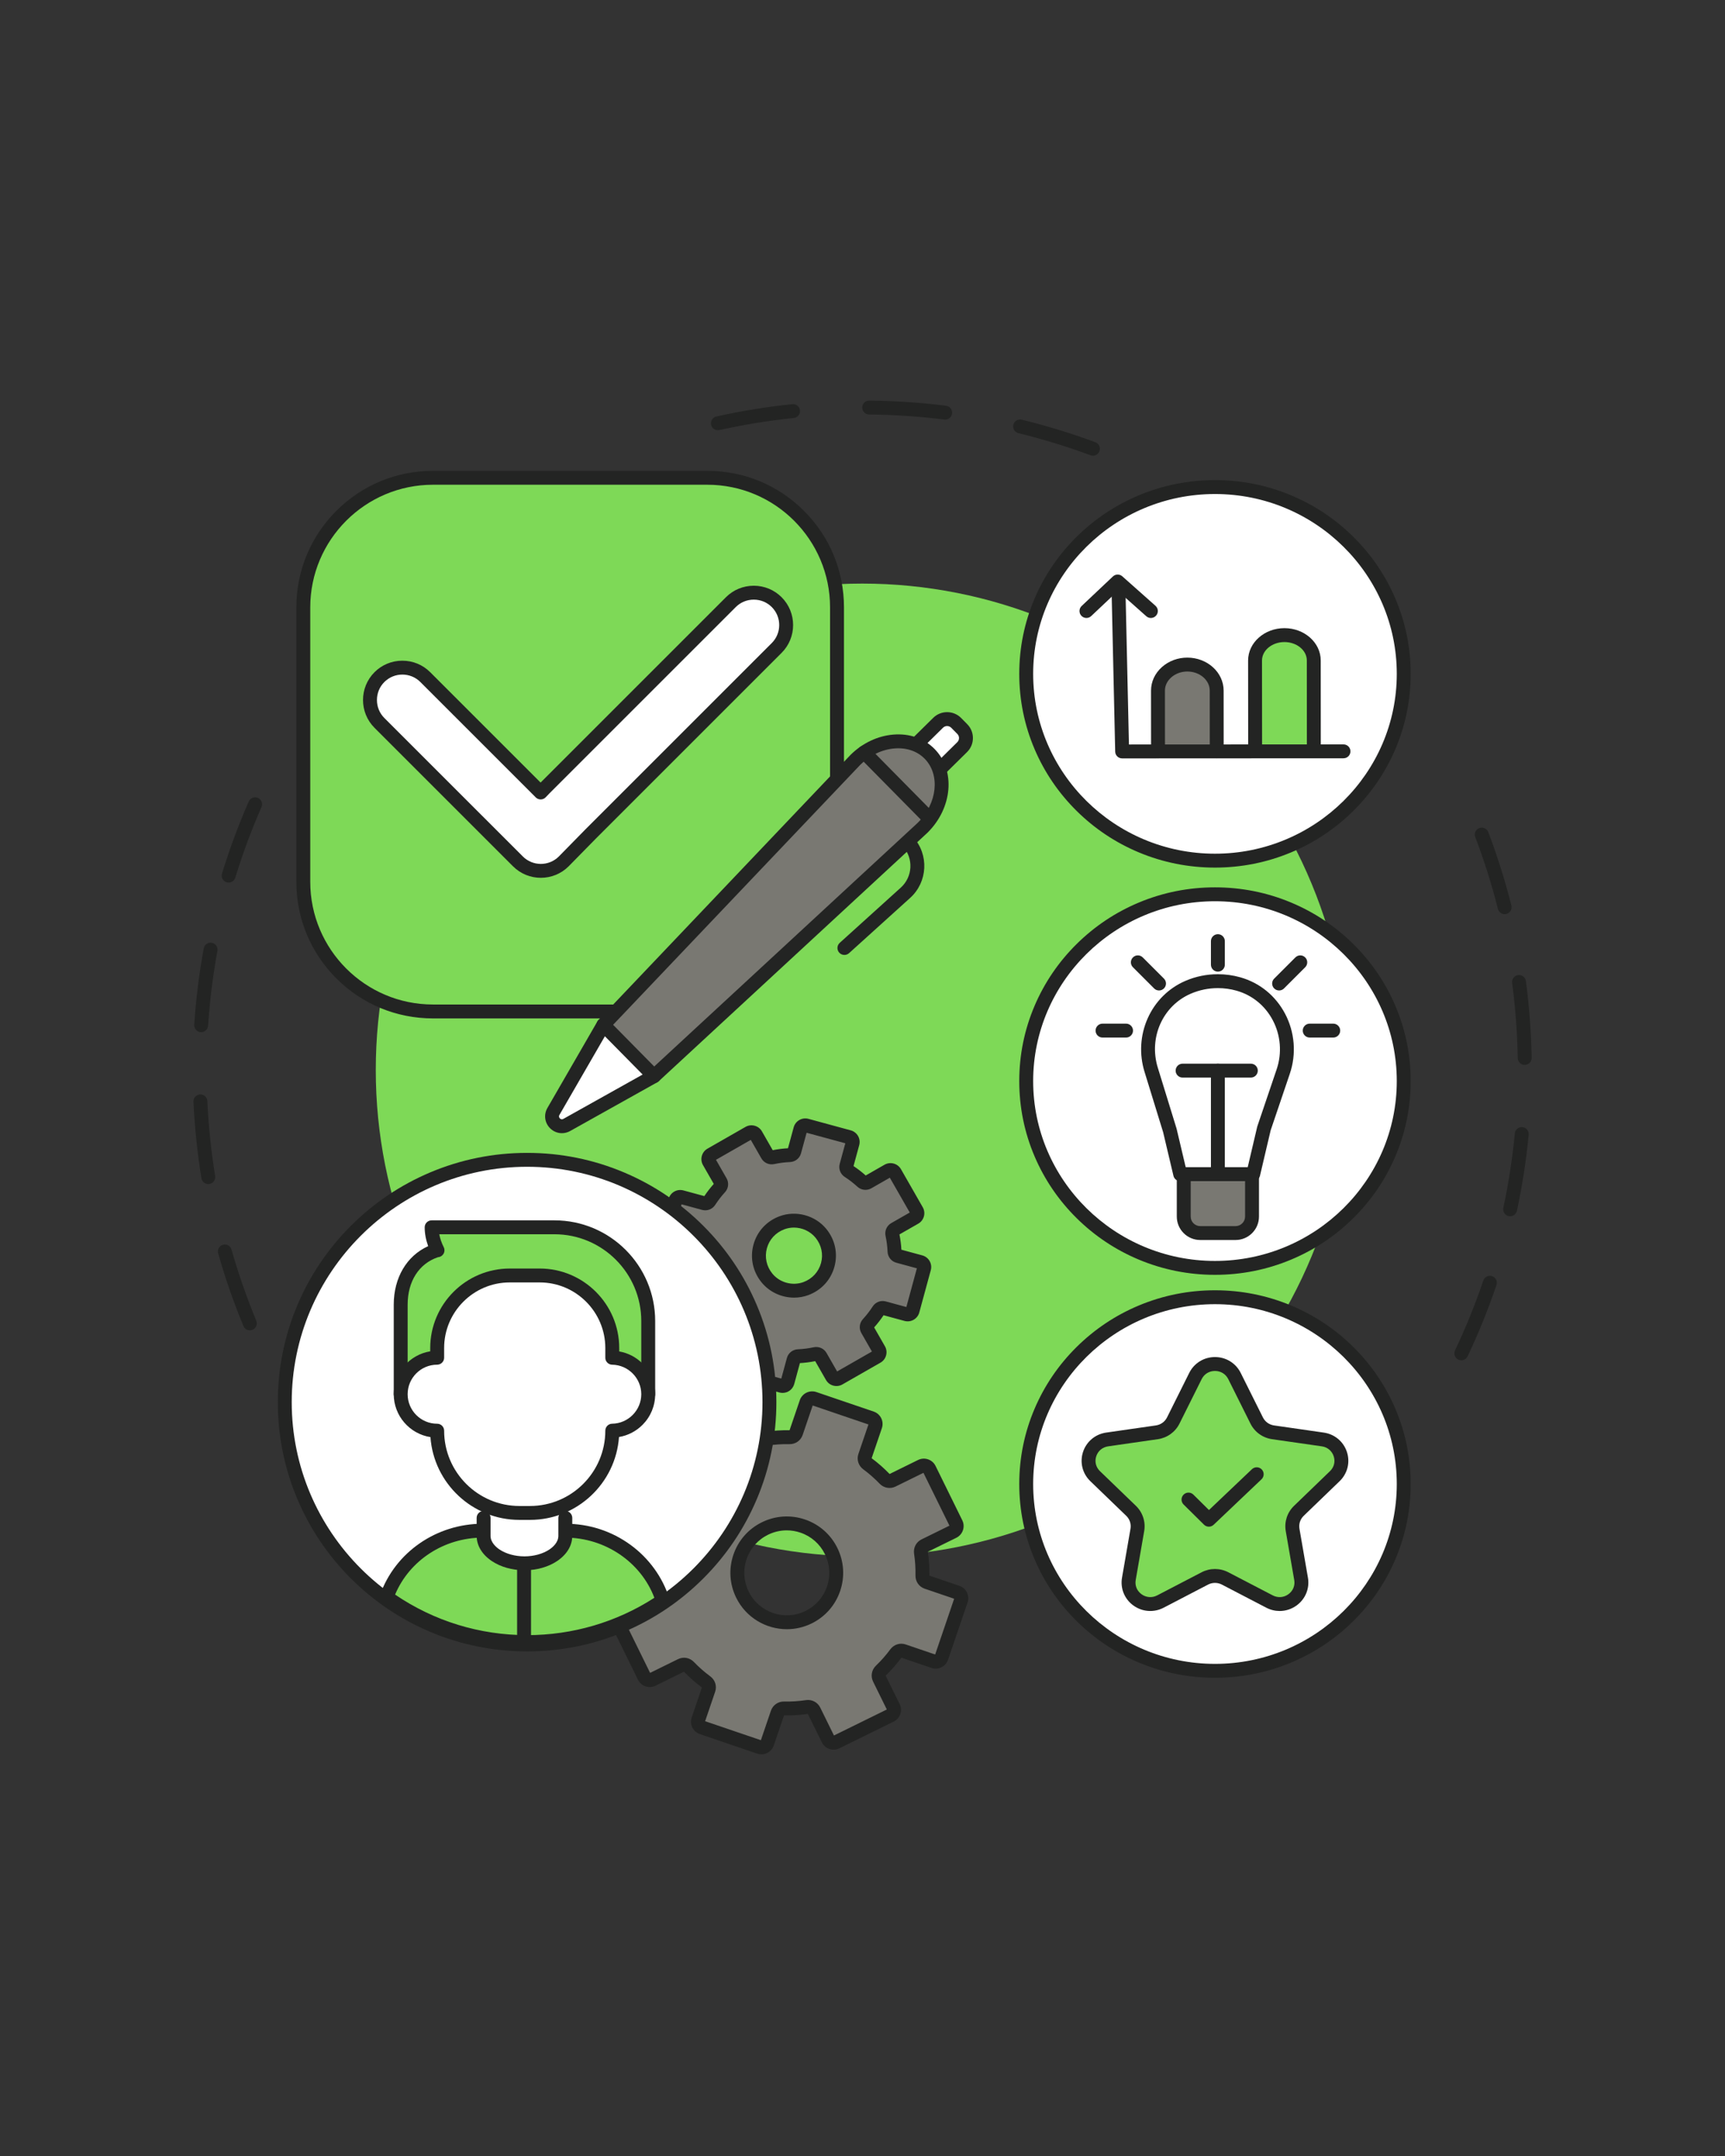 <svg version="1.0" preserveAspectRatio="xMidYMid meet" height="1350" viewBox="0 0 810 1012.5" zoomAndPan="magnify" width="1080" xmlns:xlink="http://www.w3.org/1999/xlink" xmlns="http://www.w3.org/2000/svg"><rect x="0" y="0" width="810" height="1012.5" fill="#333333" stroke="none"/><defs><clipPath id="56342a6d21"><path clip-rule="nonzero" d="M 333 188.125 L 517 188.125 L 517 215 L 333 215 Z M 333 188.125"></path></clipPath><clipPath id="b90be04b55"><path clip-rule="nonzero" d="M 90.699 374 L 124 374 L 124 625 L 90.699 625 Z M 90.699 374"></path></clipPath><clipPath id="86029c39ce"><path clip-rule="nonzero" d="M 682 388 L 719.641 388 L 719.641 639 L 682 639 Z M 682 388"></path></clipPath><clipPath id="989bb9b6a8"><path clip-rule="nonzero" d="M 284 653 L 455 653 L 455 823.809 L 284 823.809 Z M 284 653"></path></clipPath></defs><g clip-path="url(#56342a6d21)"><path fill-rule="nonzero" fill-opacity="1" d="M 513.199 214.012 C 512.82 214.012 512.438 213.945 512.062 213.805 C 501.035 209.711 489.652 206.219 478.23 203.426 C 476.477 203 475.406 201.23 475.832 199.48 C 476.262 197.73 478.027 196.656 479.777 197.086 C 491.449 199.938 503.074 203.504 514.336 207.688 C 516.027 208.316 516.887 210.195 516.258 211.883 C 515.77 213.199 514.523 214.012 513.199 214.012 Z M 337.094 202.039 C 335.598 202.039 334.25 201.004 333.914 199.484 C 333.52 197.723 334.633 195.98 336.391 195.59 C 348.098 192.988 360.098 191.039 372.066 189.801 C 373.855 189.613 375.461 190.918 375.648 192.711 C 375.832 194.504 374.531 196.105 372.738 196.293 C 361.023 197.508 349.27 199.414 337.805 201.961 C 337.566 202.016 337.328 202.039 337.094 202.039 Z M 443.828 197.051 C 443.695 197.051 443.559 197.043 443.422 197.023 C 431.785 195.57 419.902 194.773 408.102 194.652 C 406.301 194.633 404.852 193.156 404.871 191.355 C 404.891 189.562 406.348 188.125 408.133 188.125 C 408.145 188.125 408.156 188.125 408.168 188.125 C 420.215 188.246 432.348 189.062 444.23 190.547 C 446.02 190.77 447.289 192.402 447.062 194.191 C 446.859 195.84 445.453 197.051 443.828 197.051 Z M 443.828 197.051" fill="#232423"></path></g><g clip-path="url(#b90be04b55)"><path fill-rule="nonzero" fill-opacity="1" d="M 117.324 624.75 C 116.043 624.75 114.828 623.988 114.309 622.734 C 109.711 611.633 105.715 600.148 102.434 588.598 C 101.941 586.863 102.945 585.059 104.68 584.566 C 106.414 584.074 108.219 585.078 108.711 586.812 C 111.926 598.121 115.836 609.367 120.34 620.234 C 121.027 621.898 120.238 623.809 118.574 624.5 C 118.164 624.668 117.742 624.75 117.324 624.75 Z M 97.801 556.062 C 96.227 556.062 94.844 554.922 94.582 553.32 C 92.66 541.496 91.402 529.406 90.84 517.379 C 90.758 515.578 92.148 514.051 93.949 513.969 C 95.75 513.883 97.277 515.277 97.359 517.078 C 97.91 528.852 99.141 540.695 101.023 552.273 C 101.312 554.055 100.105 555.73 98.328 556.02 C 98.148 556.047 97.973 556.062 97.801 556.062 Z M 94.461 484.723 C 94.387 484.723 94.312 484.723 94.238 484.719 C 92.441 484.598 91.082 483.043 91.199 481.242 C 92 469.234 93.504 457.164 95.668 445.375 C 95.996 443.602 97.695 442.43 99.469 442.754 C 101.242 443.078 102.414 444.781 102.09 446.555 C 99.973 458.098 98.5 469.918 97.715 481.676 C 97.598 483.402 96.164 484.723 94.461 484.723 Z M 107.363 414.48 C 107.047 414.48 106.723 414.434 106.406 414.336 C 104.68 413.809 103.711 411.984 104.242 410.262 C 107.758 398.781 111.988 387.379 116.812 376.375 C 117.539 374.723 119.461 373.973 121.113 374.695 C 122.766 375.418 123.516 377.344 122.793 378.996 C 118.066 389.77 113.926 400.934 110.48 412.172 C 110.051 413.578 108.758 414.48 107.363 414.48 Z M 107.363 414.48" fill="#232423"></path></g><g clip-path="url(#86029c39ce)"><path fill-rule="nonzero" fill-opacity="1" d="M 686.184 638.824 C 685.715 638.824 685.238 638.723 684.789 638.512 C 683.16 637.738 682.465 635.793 683.234 634.164 C 688.273 623.531 692.742 612.492 696.516 601.359 C 697.094 599.652 698.949 598.738 700.656 599.316 C 702.363 599.895 703.277 601.75 702.699 603.457 C 698.844 614.828 694.281 626.098 689.137 636.961 C 688.578 638.137 687.406 638.824 686.184 638.824 Z M 709.109 571.188 C 708.883 571.188 708.652 571.164 708.422 571.117 C 706.66 570.738 705.535 569.004 705.914 567.242 C 708.371 555.758 710.188 543.988 711.312 532.262 C 711.484 530.469 713.086 529.156 714.875 529.324 C 716.668 529.496 717.984 531.09 717.812 532.887 C 716.664 544.863 714.809 556.879 712.297 568.609 C 711.969 570.141 710.617 571.188 709.109 571.188 Z M 715.945 500.098 C 714.172 500.098 712.715 498.672 712.684 496.891 C 712.473 485.098 711.586 473.223 710.043 461.598 C 709.805 459.809 711.062 458.168 712.848 457.93 C 714.633 457.691 716.277 458.949 716.512 460.738 C 718.09 472.609 718.996 484.734 719.211 496.773 C 719.242 498.578 717.809 500.062 716.004 500.098 C 715.988 500.098 715.965 500.098 715.945 500.098 Z M 706.535 429.309 C 705.074 429.309 703.746 428.32 703.371 426.844 C 700.492 415.441 696.91 404.086 692.73 393.094 C 692.09 391.41 692.938 389.523 694.621 388.883 C 696.305 388.242 698.191 389.09 698.832 390.773 C 703.102 402 706.758 413.598 709.703 425.242 C 710.145 426.992 709.082 428.766 707.336 429.207 C 707.066 429.277 706.797 429.309 706.535 429.309 Z M 706.535 429.309" fill="#232423"></path></g><path fill-rule="nonzero" fill-opacity="1" d="M 633.309 502.492 C 633.309 506.23 633.215 509.965 633.031 513.699 C 632.848 517.434 632.574 521.16 632.207 524.883 C 631.84 528.602 631.383 532.312 630.836 536.008 C 630.285 539.707 629.648 543.391 628.918 547.055 C 628.188 550.723 627.371 554.371 626.461 557.996 C 625.555 561.621 624.555 565.223 623.473 568.801 C 622.387 572.379 621.215 575.926 619.953 579.449 C 618.695 582.969 617.348 586.453 615.918 589.906 C 614.488 593.363 612.973 596.777 611.375 600.156 C 609.777 603.539 608.098 606.875 606.336 610.172 C 604.57 613.469 602.73 616.723 600.809 619.93 C 598.887 623.133 596.887 626.293 594.809 629.398 C 592.734 632.508 590.582 635.562 588.355 638.566 C 586.129 641.57 583.828 644.516 581.457 647.406 C 579.086 650.297 576.645 653.125 574.133 655.895 C 571.621 658.664 569.047 661.371 566.402 664.016 C 563.758 666.66 561.051 669.234 558.281 671.746 C 555.512 674.258 552.68 676.699 549.793 679.07 C 546.902 681.441 543.957 683.742 540.953 685.969 C 537.949 688.195 534.895 690.348 531.785 692.422 C 528.68 694.5 525.52 696.5 522.312 698.422 C 519.105 700.344 515.855 702.188 512.559 703.949 C 509.262 705.711 505.922 707.391 502.543 708.988 C 499.164 710.586 495.746 712.102 492.293 713.531 C 488.84 714.965 485.352 716.309 481.832 717.566 C 478.312 718.828 474.766 720 471.188 721.086 C 467.609 722.172 464.008 723.168 460.383 724.074 C 456.754 724.984 453.109 725.801 449.441 726.531 C 445.777 727.262 442.094 727.898 438.395 728.449 C 434.699 728.996 430.988 729.453 427.27 729.82 C 423.547 730.188 419.82 730.461 416.086 730.645 C 412.352 730.828 408.617 730.922 404.879 730.922 C 401.141 730.922 397.402 730.828 393.668 730.645 C 389.934 730.461 386.207 730.188 382.488 729.82 C 378.766 729.453 375.059 728.996 371.359 728.449 C 367.664 727.898 363.98 727.262 360.312 726.531 C 356.648 725.801 353 724.984 349.375 724.074 C 345.746 723.168 342.145 722.172 338.566 721.086 C 334.992 720 331.441 718.828 327.922 717.566 C 324.402 716.309 320.914 714.965 317.461 713.531 C 314.008 712.102 310.59 710.586 307.211 708.988 C 303.832 707.391 300.492 705.711 297.195 703.949 C 293.898 702.188 290.648 700.344 287.441 698.422 C 284.234 696.5 281.078 694.5 277.969 692.422 C 274.859 690.348 271.805 688.195 268.801 685.969 C 265.801 683.742 262.852 681.441 259.965 679.07 C 257.074 676.699 254.242 674.258 251.473 671.746 C 248.703 669.234 245.996 666.66 243.355 664.016 C 240.711 661.371 238.133 658.664 235.621 655.895 C 233.113 653.125 230.672 650.297 228.301 647.406 C 225.93 644.516 223.629 641.57 221.402 638.566 C 219.176 635.562 217.023 632.508 214.945 629.398 C 212.867 626.293 210.871 623.133 208.949 619.93 C 207.023 616.723 205.184 613.469 203.422 610.172 C 201.66 606.875 199.977 603.539 198.379 600.156 C 196.781 596.777 195.266 593.363 193.836 589.906 C 192.406 586.453 191.062 582.969 189.801 579.449 C 188.543 575.926 187.371 572.379 186.285 568.801 C 185.199 565.223 184.203 561.621 183.293 557.996 C 182.387 554.371 181.566 550.723 180.836 547.055 C 180.109 543.391 179.469 539.707 178.922 536.008 C 178.371 532.312 177.914 528.602 177.547 524.883 C 177.184 521.16 176.906 517.434 176.723 513.699 C 176.539 509.965 176.449 506.23 176.449 502.492 C 176.449 498.754 176.539 495.016 176.723 491.285 C 176.906 487.551 177.184 483.82 177.547 480.102 C 177.914 476.383 178.371 472.672 178.922 468.973 C 179.469 465.277 180.109 461.594 180.836 457.926 C 181.566 454.262 182.387 450.613 183.293 446.988 C 184.203 443.363 185.199 439.758 186.285 436.184 C 187.371 432.605 188.543 429.055 189.801 425.535 C 191.062 422.016 192.406 418.531 193.836 415.074 C 195.266 411.621 196.781 408.207 198.379 404.824 C 199.977 401.445 201.66 398.109 203.422 394.812 C 205.184 391.516 207.023 388.262 208.949 385.055 C 210.871 381.848 212.867 378.691 214.945 375.582 C 217.023 372.477 219.176 369.418 221.402 366.418 C 223.629 363.414 225.93 360.469 228.301 357.578 C 230.672 354.688 233.113 351.859 235.621 349.09 C 238.133 346.316 240.711 343.609 243.355 340.969 C 245.996 338.324 248.703 335.746 251.473 333.238 C 254.242 330.727 257.074 328.285 259.965 325.914 C 262.852 323.543 265.801 321.242 268.801 319.016 C 271.805 316.789 274.859 314.637 277.969 312.559 C 281.078 310.484 284.234 308.484 287.441 306.562 C 290.648 304.641 293.898 302.797 297.195 301.035 C 300.492 299.273 303.832 297.594 307.211 295.992 C 310.59 294.395 314.008 292.883 317.461 291.449 C 320.914 290.02 324.402 288.676 327.922 287.414 C 331.441 286.156 334.992 284.984 338.566 283.898 C 342.145 282.812 345.746 281.816 349.375 280.906 C 353 280 356.648 279.18 360.312 278.453 C 363.98 277.723 367.664 277.082 371.359 276.535 C 375.059 275.984 378.766 275.527 382.488 275.164 C 386.207 274.797 389.934 274.52 393.668 274.336 C 397.402 274.152 401.141 274.062 404.879 274.062 C 408.617 274.062 412.352 274.152 416.086 274.336 C 419.82 274.52 423.547 274.797 427.27 275.164 C 430.988 275.527 434.699 275.984 438.395 276.535 C 442.094 277.082 445.777 277.723 449.441 278.453 C 453.109 279.18 456.754 280 460.383 280.906 C 464.008 281.816 467.609 282.812 471.188 283.898 C 474.766 284.984 478.312 286.156 481.832 287.414 C 485.352 288.676 488.84 290.02 492.293 291.449 C 495.746 292.883 499.164 294.395 502.543 295.992 C 505.922 297.594 509.262 299.273 512.559 301.035 C 515.855 302.797 519.105 304.641 522.312 306.562 C 525.52 308.484 528.68 310.484 531.785 312.559 C 534.895 314.637 537.949 316.789 540.953 319.016 C 543.957 321.242 546.902 323.543 549.793 325.914 C 552.68 328.285 555.512 330.727 558.281 333.238 C 561.051 335.746 563.758 338.324 566.402 340.969 C 569.047 343.609 571.621 346.316 574.133 349.09 C 576.645 351.859 579.086 354.688 581.457 357.578 C 583.828 360.469 586.125 363.414 588.355 366.418 C 590.582 369.418 592.734 372.477 594.809 375.582 C 596.887 378.691 598.887 381.848 600.809 385.055 C 602.73 388.262 604.57 391.516 606.336 394.812 C 608.098 398.109 609.777 401.445 611.375 404.824 C 612.973 408.207 614.488 411.621 615.918 415.074 C 617.348 418.531 618.695 422.016 619.953 425.535 C 621.215 429.055 622.387 432.605 623.473 436.184 C 624.555 439.758 625.555 443.363 626.461 446.988 C 627.371 450.613 628.188 454.262 628.918 457.926 C 629.648 461.594 630.285 465.277 630.836 468.973 C 631.383 472.672 631.84 476.383 632.207 480.102 C 632.574 483.82 632.848 487.551 633.031 491.285 C 633.215 495.016 633.309 498.754 633.309 502.492 Z M 633.309 502.492" fill="#7ed957"></path><path fill-rule="nonzero" fill-opacity="1" d="M 288.531 475 L 203.285 475 C 169.668 475 142.418 447.75 142.418 414.133 L 142.418 285.25 C 142.418 251.633 169.672 224.383 203.285 224.383 L 332.172 224.383 C 365.785 224.383 393.035 251.633 393.035 285.25 L 393.035 365.918 Z M 288.531 475" fill="#7ed957"></path><path fill-rule="nonzero" fill-opacity="1" d="M 288.531 478.266 L 203.285 478.266 C 186.156 478.266 170.051 471.594 157.938 459.48 C 145.828 447.367 139.156 431.266 139.156 414.133 L 139.156 285.25 C 139.156 268.121 145.828 252.016 157.938 239.902 C 170.051 227.789 186.156 221.121 203.285 221.121 L 332.168 221.121 C 349.301 221.121 365.402 227.789 377.516 239.902 C 389.629 252.016 396.301 268.121 396.301 285.25 L 396.301 365.918 C 396.301 367.723 394.836 369.184 393.035 369.184 C 391.234 369.184 389.77 367.723 389.77 365.918 L 389.77 285.25 C 389.77 253.488 363.93 227.648 332.168 227.648 L 203.285 227.648 C 171.523 227.648 145.684 253.488 145.684 285.25 L 145.684 414.133 C 145.684 445.895 171.523 471.734 203.285 471.734 L 288.531 471.734 C 290.336 471.734 291.797 473.195 291.797 475 C 291.797 476.801 290.336 478.266 288.531 478.266 Z M 288.531 478.266" fill="#232423"></path><path fill-rule="nonzero" fill-opacity="1" d="M 255.68 370.285 L 343.188 282.777 C 349.105 276.859 358.789 276.859 364.707 282.777 C 370.625 288.695 370.625 298.379 364.707 304.297 L 277.199 391.805 L 264.719 404.523 C 258.801 410.441 249.117 410.441 243.199 404.523 L 178.172 339.496 C 172.254 333.578 172.254 323.895 178.172 317.977 C 184.09 312.062 193.773 312.062 199.691 317.977 L 253.648 371.938 L 253.871 372.168 Z M 255.68 370.285" fill="#ffffff"></path><path fill-rule="nonzero" fill-opacity="1" d="M 253.957 412.234 C 249.227 412.234 244.492 410.434 240.891 406.832 L 175.863 341.805 C 168.66 334.602 168.66 322.875 175.863 315.672 C 179.344 312.191 183.984 310.277 188.934 310.277 C 193.879 310.277 198.52 312.191 202 315.672 L 253.84 367.508 L 340.879 280.469 C 344.355 276.988 348.996 275.074 353.945 275.074 C 358.895 275.074 363.535 276.988 367.012 280.469 C 374.219 287.672 374.219 299.398 367.012 306.602 L 279.516 394.102 L 267.047 406.809 C 267.039 406.816 267.031 406.824 267.023 406.832 C 263.422 410.434 258.691 412.234 253.957 412.234 Z M 188.934 316.793 C 185.871 316.793 182.812 317.957 180.48 320.285 C 178.234 322.531 177 325.535 177 328.738 C 177 331.941 178.234 334.945 180.48 337.191 L 245.508 402.215 C 250.164 406.871 257.738 406.875 262.398 402.227 L 274.867 389.52 C 274.875 389.512 274.883 389.504 274.891 389.496 L 362.398 301.988 C 367.059 297.328 367.059 289.746 362.398 285.086 C 360.152 282.84 357.152 281.602 353.945 281.602 C 350.742 281.602 347.742 282.84 345.496 285.086 L 258.012 372.57 L 256.23 374.426 C 255.613 375.07 254.762 375.434 253.875 375.434 C 253.875 375.434 253.875 375.434 253.871 375.434 C 252.984 375.434 252.133 375.07 251.52 374.43 L 251.316 374.219 L 197.383 320.285 C 195.055 317.957 191.992 316.793 188.934 316.793 Z M 188.934 316.793" fill="#232423"></path><path fill-rule="nonzero" fill-opacity="1" d="M 441.438 361.09 L 451.797 350.867 C 454.156 348.539 454.184 344.742 451.855 342.383 L 448.996 339.484 C 446.672 337.125 442.871 337.098 440.512 339.426 L 430.141 349.656 Z M 441.438 361.09" fill="#ffffff"></path><path fill-rule="nonzero" fill-opacity="1" d="M 441.438 364.352 C 440.594 364.352 439.75 364.027 439.113 363.379 C 437.848 362.098 437.863 360.031 439.145 358.766 L 449.504 348.543 C 450.027 348.031 450.316 347.348 450.32 346.613 C 450.324 345.883 450.047 345.195 449.531 344.676 L 446.676 341.777 C 445.613 340.703 443.879 340.691 442.805 341.75 L 432.434 351.98 C 431.148 353.246 429.082 353.23 427.816 351.949 C 426.551 350.664 426.566 348.598 427.848 347.332 L 438.219 337.102 C 441.855 333.516 447.734 333.555 451.32 337.191 L 454.18 340.09 C 455.918 341.852 456.863 344.184 456.848 346.66 C 456.832 349.133 455.852 351.453 454.09 353.191 L 443.727 363.41 C 443.094 364.039 442.266 364.352 441.438 364.352 Z M 441.438 364.352" fill="#232423"></path><path fill-rule="nonzero" fill-opacity="1" d="M 283.348 481.309 L 401.707 356.797 C 412.176 346.473 427.828 345.211 436.492 353.996 C 445.156 362.781 443.684 378.414 433.215 388.742 L 307.094 505.383 Z M 283.348 481.309" fill="#797872"></path><path fill-rule="nonzero" fill-opacity="1" d="M 307.094 508.648 C 306.215 508.648 305.34 508.297 304.695 507.602 C 303.473 506.277 303.555 504.211 304.879 502.988 L 430.957 386.383 C 440.141 377.293 441.582 363.805 434.168 356.289 C 430.668 352.738 425.648 351.031 420.039 351.484 C 414.227 351.953 408.547 354.652 404.035 359.086 L 285.711 483.559 C 284.469 484.863 282.402 484.918 281.098 483.676 C 279.789 482.434 279.738 480.367 280.98 479.059 L 399.34 354.551 C 399.363 354.523 399.391 354.5 399.414 354.473 C 405.023 348.941 412.16 345.57 419.516 344.977 C 427.082 344.367 433.938 346.758 438.816 351.703 C 448.77 361.793 447.281 379.449 435.508 391.066 C 435.48 391.09 435.457 391.113 435.43 391.137 L 309.309 507.781 C 308.684 508.359 307.887 508.648 307.094 508.648 Z M 307.094 508.648" fill="#232423"></path><path fill-rule="nonzero" fill-opacity="1" d="M 396.5 448.461 C 395.609 448.461 394.723 448.102 394.078 447.387 C 392.871 446.051 392.973 443.988 394.312 442.777 L 422.996 416.832 C 428.598 411.77 429.035 403.09 423.969 397.492 C 422.758 396.152 422.863 394.09 424.199 392.879 C 425.535 391.672 427.602 391.773 428.809 393.113 C 436.289 401.383 435.645 414.195 427.375 421.676 L 398.691 447.617 C 398.066 448.184 397.281 448.461 396.5 448.461 Z M 396.5 448.461" fill="#232423"></path><path fill-rule="nonzero" fill-opacity="1" d="M 283.348 481.309 L 268.93 506.27 L 259.875 521.949 C 257.52 526.023 262.027 530.594 266.133 528.297 L 281.938 519.457 L 307.094 505.383 Z M 283.348 481.309" fill="#ffffff"></path><path fill-rule="nonzero" fill-opacity="1" d="M 263.848 532.168 C 261.801 532.168 259.793 531.359 258.258 529.805 C 255.734 527.246 255.246 523.434 257.047 520.316 L 280.52 479.676 C 281.027 478.793 281.922 478.199 282.93 478.07 C 283.941 477.941 284.953 478.293 285.668 479.016 L 309.418 503.094 C 310.133 503.816 310.469 504.836 310.324 505.844 C 310.184 506.852 309.574 507.734 308.688 508.234 L 267.727 531.145 C 266.496 531.832 265.164 532.168 263.848 532.168 Z M 284.031 486.648 L 262.699 523.582 C 262.246 524.367 262.633 524.945 262.906 525.219 C 263.176 525.496 263.75 525.891 264.539 525.449 L 301.762 504.625 Z M 284.031 486.648" fill="#232423"></path><path fill-rule="nonzero" fill-opacity="1" d="M 435.895 383.824 C 425.879 373.672 415.863 363.516 405.848 353.363 Z M 435.895 383.824" fill="#ffffff"></path><path fill-rule="nonzero" fill-opacity="1" d="M 435.895 387.09 C 435.051 387.09 434.211 386.766 433.57 386.117 L 403.523 355.656 C 402.258 354.371 402.273 352.305 403.559 351.039 C 404.84 349.773 406.906 349.789 408.172 351.07 L 438.219 381.531 C 439.484 382.816 439.473 384.883 438.188 386.148 C 437.551 386.777 436.723 387.09 435.895 387.09 Z M 435.895 387.09" fill="#232423"></path><path fill-rule="nonzero" fill-opacity="1" d="M 328.652 629.57 L 338.109 624.16 C 338.992 623.656 340.086 623.805 340.836 624.492 C 342.816 626.316 344.938 627.949 347.168 629.391 C 348.023 629.941 348.441 630.965 348.176 631.945 L 346.496 638.125 C 345.496 641.789 347.66 645.57 351.324 646.566 L 366.859 650.793 C 368.133 651.137 369.441 650.387 369.789 649.113 L 372.648 638.602 C 372.914 637.621 373.793 636.949 374.812 636.91 C 377.465 636.797 380.121 636.465 382.754 635.895 C 383.746 635.68 384.766 636.109 385.273 636.992 L 390.684 646.445 C 391.336 647.59 392.797 647.984 393.941 647.332 L 411.809 637.105 C 412.953 636.449 413.352 634.992 412.695 633.848 L 407.285 624.395 C 406.781 623.512 406.93 622.414 407.617 621.668 C 409.441 619.684 411.074 617.562 412.512 615.332 C 413.066 614.477 414.086 614.059 415.07 614.324 L 425.582 617.184 C 426.855 617.531 428.164 616.781 428.512 615.508 L 433.914 595.645 C 434.262 594.371 433.512 593.059 432.238 592.711 L 421.727 589.852 C 420.746 589.586 420.074 588.707 420.035 587.688 C 419.922 585.039 419.586 582.383 419.02 579.75 C 418.805 578.754 419.23 577.734 420.117 577.227 L 429.57 571.816 C 430.715 571.164 431.109 569.703 430.453 568.559 L 420.23 550.691 C 419.574 549.547 418.117 549.152 416.973 549.805 L 407.52 555.215 C 406.637 555.723 405.539 555.574 404.789 554.883 C 402.809 553.059 400.688 551.426 398.457 549.988 C 397.602 549.438 397.184 548.414 397.449 547.43 L 400.309 536.918 C 400.656 535.648 399.906 534.336 398.633 533.988 L 378.766 528.586 C 377.496 528.238 376.184 528.988 375.836 530.262 L 372.977 540.773 C 372.711 541.758 371.832 542.426 370.812 542.469 C 368.164 542.578 365.508 542.914 362.871 543.48 C 361.879 543.695 360.859 543.27 360.352 542.387 L 354.941 532.934 C 354.289 531.789 352.828 531.391 351.684 532.047 L 333.816 542.273 C 332.672 542.926 332.277 544.387 332.93 545.531 L 338.34 554.984 C 338.848 555.867 338.695 556.961 338.008 557.711 C 336.184 559.695 334.551 561.812 333.113 564.043 C 332.559 564.898 331.539 565.316 330.555 565.051 L 320.043 562.191 C 318.773 561.844 317.461 562.598 317.113 563.867 L 311.711 583.734 C 311.363 585.008 312.113 586.316 313.387 586.664 L 323.898 589.523 C 324.879 589.793 325.551 590.672 325.594 591.688 C 325.703 594.34 326.039 596.996 326.605 599.629 C 326.82 600.625 326.395 601.645 325.512 602.148 L 316.055 607.559 C 314.914 608.215 314.516 609.672 315.172 610.816 L 325.395 628.684 C 326.051 629.828 327.512 630.227 328.652 629.57 Z M 360.129 600.156 C 352.938 591.309 356.496 578.223 367.18 574.238 C 373.645 571.824 381.145 573.863 385.5 579.219 C 392.688 588.066 389.129 601.152 378.449 605.141 C 371.98 607.555 364.48 605.516 360.129 600.156 Z M 360.129 600.156" fill="#797872"></path><path fill-rule="nonzero" fill-opacity="1" d="M 367.484 654.141 C 366.996 654.141 366.496 654.074 366.004 653.941 L 350.469 649.715 C 347.855 649.004 345.676 647.316 344.328 644.969 C 342.984 642.617 342.637 639.883 343.348 637.27 L 344.844 631.766 C 342.836 630.434 340.914 628.949 339.121 627.344 L 330.277 632.402 C 328.965 633.152 327.441 633.348 325.984 632.953 C 324.531 632.555 323.312 631.617 322.566 630.305 L 312.34 612.438 C 310.789 609.73 311.73 606.273 314.438 604.727 L 323.281 599.664 C 322.805 597.301 322.496 594.895 322.363 592.488 L 312.531 589.812 C 311.074 589.418 309.859 588.477 309.109 587.168 C 308.359 585.855 308.164 584.332 308.562 582.879 L 313.965 563.012 C 314.785 560.004 317.895 558.223 320.902 559.043 L 330.734 561.715 C 332.066 559.711 333.555 557.789 335.16 555.992 L 330.098 547.148 C 328.551 544.445 329.492 540.988 332.195 539.438 L 350.066 529.211 C 352.77 527.664 356.23 528.605 357.777 531.309 L 362.84 540.152 C 365.199 539.68 367.609 539.371 370.012 539.238 L 372.688 529.406 C 373.086 527.949 374.023 526.734 375.336 525.984 C 376.645 525.234 378.168 525.039 379.625 525.434 L 399.492 530.84 C 402.496 531.656 404.277 534.77 403.461 537.773 L 400.785 547.609 C 402.793 548.941 404.715 550.426 406.508 552.035 L 415.352 546.973 C 418.055 545.426 421.516 546.367 423.062 549.07 L 433.289 566.938 C 434.836 569.645 433.895 573.102 431.191 574.648 L 422.348 579.711 C 422.824 582.074 423.133 584.48 423.262 586.887 L 433.098 589.562 C 436.102 590.379 437.883 593.492 437.066 596.5 L 431.664 616.363 C 431.266 617.82 430.328 619.035 429.016 619.785 C 427.707 620.535 426.184 620.73 424.727 620.336 L 414.891 617.66 C 413.559 619.668 412.074 621.586 410.469 623.383 L 415.531 632.227 C 416.277 633.535 416.473 635.059 416.078 636.516 C 415.68 637.973 414.742 639.188 413.43 639.938 L 395.562 650.164 C 394.254 650.914 392.73 651.105 391.273 650.711 C 389.816 650.316 388.602 649.375 387.852 648.066 L 382.789 639.223 C 380.43 639.699 378.02 640.004 375.613 640.137 L 372.941 649.969 C 372.254 652.484 369.973 654.141 367.484 654.141 Z M 339.238 620.594 C 340.609 620.594 341.973 621.105 343.043 622.09 C 344.871 623.77 346.852 625.301 348.938 626.645 C 351.004 627.98 351.965 630.453 351.324 632.801 L 349.645 638.98 C 349.391 639.914 349.516 640.887 349.996 641.723 C 350.473 642.562 351.25 643.164 352.184 643.418 L 366.871 647.41 L 369.5 637.746 C 370.137 635.398 372.219 633.75 374.676 633.648 C 377.156 633.543 379.641 633.227 382.066 632.703 C 384.469 632.188 386.898 633.258 388.105 635.371 L 393.082 644.062 L 409.426 634.707 L 404.453 626.016 C 403.242 623.902 403.551 621.266 405.215 619.457 C 406.895 617.629 408.426 615.648 409.77 613.562 C 411.102 611.496 413.578 610.535 415.926 611.176 L 425.594 613.805 L 430.535 595.633 L 420.871 593 C 418.523 592.363 416.875 590.281 416.773 587.824 C 416.668 585.348 416.352 582.859 415.828 580.434 C 415.312 578.031 416.383 575.605 418.496 574.395 L 427.188 569.422 L 417.832 553.074 L 409.141 558.047 C 407.027 559.258 404.391 558.949 402.582 557.285 C 400.754 555.605 398.773 554.074 396.688 552.73 C 394.621 551.398 393.66 548.922 394.301 546.574 L 396.93 536.906 L 378.754 531.965 L 376.125 541.629 C 375.488 543.98 373.406 545.625 370.949 545.727 C 368.473 545.832 365.984 546.148 363.559 546.672 C 361.156 547.188 358.73 546.117 357.52 544.004 L 352.547 535.312 L 336.199 544.668 L 341.172 553.359 C 342.383 555.473 342.074 558.109 340.41 559.918 C 338.73 561.746 337.199 563.727 335.855 565.812 C 334.523 567.879 332.047 568.84 329.699 568.199 L 320.031 565.57 L 315.09 583.742 L 324.754 586.375 C 327.105 587.012 328.75 589.094 328.852 591.551 C 328.957 594.027 329.273 596.516 329.797 598.941 C 330.312 601.344 329.242 603.773 327.133 604.98 L 318.438 609.953 L 327.793 626.301 L 336.484 621.328 C 337.348 620.836 338.293 620.594 339.238 620.594 Z M 327.031 626.738 Z M 372.887 609.398 C 367.082 609.398 361.344 606.828 357.594 602.215 C 353.496 597.172 352.113 590.723 353.801 584.516 C 355.488 578.312 359.949 573.449 366.039 571.18 C 373.777 568.289 382.824 570.75 388.031 577.164 C 392.129 582.207 393.512 588.656 391.824 594.859 C 390.137 601.066 385.676 605.926 379.59 608.199 C 377.422 609.008 375.148 609.398 372.887 609.398 Z M 372.781 576.496 C 371.277 576.496 369.766 576.754 368.32 577.293 C 364.227 578.824 361.23 582.078 360.102 586.23 C 358.973 590.379 359.906 594.707 362.66 598.098 C 366.129 602.367 372.152 604.004 377.309 602.082 C 381.402 600.555 384.395 597.297 385.527 593.145 C 386.656 588.996 385.723 584.668 382.965 581.277 C 380.469 578.207 376.648 576.496 372.781 576.496 Z M 372.781 576.496" fill="#232423"></path><path fill-rule="nonzero" fill-opacity="1" d="M 306.359 788.715 L 319.844 782.082 C 321.074 781.477 322.535 781.77 323.484 782.758 C 326 785.379 328.711 787.758 331.594 789.879 C 332.695 790.695 333.172 792.105 332.73 793.406 L 327.883 807.633 C 327.371 809.133 328.176 810.766 329.676 811.277 L 356.602 820.449 C 358.102 820.961 359.734 820.156 360.246 818.656 L 365.09 804.43 C 365.535 803.129 366.773 802.305 368.145 802.332 C 371.723 802.41 375.324 802.184 378.914 801.641 C 380.27 801.438 381.605 802.098 382.211 803.328 L 388.844 816.812 C 389.543 818.234 391.262 818.824 392.688 818.121 L 418.211 805.57 C 419.633 804.871 420.219 803.148 419.52 801.727 L 412.887 788.242 C 412.281 787.012 412.574 785.551 413.566 784.602 C 416.184 782.086 418.562 779.371 420.688 776.492 C 421.5 775.387 422.914 774.91 424.211 775.355 L 438.438 780.199 C 439.938 780.711 441.57 779.91 442.082 778.41 L 451.254 751.484 C 451.766 749.984 450.965 748.352 449.461 747.84 L 435.234 742.992 C 433.938 742.551 433.109 741.312 433.137 739.941 C 433.215 736.363 432.988 732.762 432.445 729.172 C 432.242 727.816 432.902 726.48 434.133 725.875 L 447.617 719.242 C 449.043 718.543 449.629 716.82 448.93 715.398 L 436.375 689.875 C 435.676 688.453 433.953 687.867 432.531 688.566 L 419.047 695.199 C 417.816 695.801 416.355 695.512 415.406 694.52 C 412.891 691.898 410.176 689.523 407.297 687.398 C 406.195 686.582 405.715 685.172 406.16 683.875 L 411.004 669.648 C 411.516 668.145 410.715 666.516 409.215 666.004 L 382.289 656.832 C 380.789 656.32 379.156 657.121 378.645 658.625 L 373.801 672.852 C 373.355 674.148 372.117 674.977 370.746 674.945 C 367.168 674.871 363.566 675.098 359.977 675.637 C 358.621 675.844 357.285 675.184 356.68 673.953 L 350.047 660.465 C 349.348 659.043 347.625 658.457 346.203 659.156 L 320.68 671.711 C 319.258 672.41 318.672 674.129 319.371 675.555 L 326.004 689.039 C 326.605 690.27 326.312 691.73 325.324 692.68 C 322.703 695.191 320.328 697.906 318.203 700.785 C 317.387 701.891 315.977 702.367 314.68 701.926 L 300.453 697.078 C 298.949 696.566 297.316 697.371 296.809 698.871 L 287.637 725.793 C 287.125 727.297 287.926 728.926 289.426 729.438 L 303.656 734.285 C 304.953 734.727 305.781 735.965 305.75 737.34 C 305.676 740.914 305.902 744.516 306.441 748.109 C 306.648 749.465 305.988 750.801 304.758 751.406 L 291.27 758.035 C 289.848 758.738 289.262 760.457 289.961 761.883 L 302.516 787.402 C 303.215 788.828 304.938 789.414 306.359 788.715 Z M 348.621 748.879 C 342.965 737.379 347.703 723.473 359.203 717.816 C 370.703 712.16 384.613 716.898 390.27 728.398 C 395.926 739.898 391.188 753.809 379.688 759.465 C 368.188 765.121 354.277 760.383 348.621 748.879 Z M 348.621 748.879" fill="#797872"></path><g clip-path="url(#989bb9b6a8)"><path fill-rule="nonzero" fill-opacity="1" d="M 357.531 823.867 C 356.863 823.867 356.195 823.758 355.547 823.539 L 328.625 814.367 C 325.422 813.273 323.703 809.781 324.793 806.578 L 329.602 792.469 C 326.594 790.246 323.762 787.758 321.172 785.066 L 307.801 791.641 C 306.328 792.367 304.664 792.473 303.113 791.945 C 301.562 791.414 300.309 790.316 299.586 788.844 L 287.031 763.32 C 285.539 760.285 286.797 756.602 289.832 755.105 L 303.207 748.531 C 302.652 744.832 302.41 741.07 302.488 737.336 L 288.375 732.527 C 286.824 732 285.57 730.898 284.848 729.43 C 284.125 727.957 284.016 726.293 284.547 724.742 L 293.719 697.816 C 294.809 694.617 298.301 692.898 301.504 693.988 L 315.617 698.797 C 317.836 695.789 320.328 692.957 323.02 690.367 L 316.441 676.992 C 314.949 673.957 316.203 670.273 319.238 668.777 L 344.762 656.227 C 347.797 654.734 351.484 655.988 352.977 659.023 L 359.555 672.398 C 363.25 671.848 367.016 671.605 370.75 671.68 L 375.555 657.57 C 376.648 654.367 380.141 652.648 383.344 653.738 L 410.266 662.91 C 413.469 664.004 415.188 667.496 414.094 670.699 L 409.289 684.809 C 412.293 687.031 415.129 689.52 417.715 692.215 L 431.09 685.637 C 432.562 684.914 434.227 684.805 435.777 685.332 C 437.328 685.863 438.582 686.965 439.305 688.434 L 451.855 713.957 C 453.348 716.992 452.094 720.676 449.059 722.172 L 435.684 728.746 C 436.238 732.441 436.477 736.207 436.402 739.941 L 450.512 744.75 C 452.066 745.277 453.316 746.379 454.043 747.852 C 454.766 749.32 454.871 750.984 454.344 752.535 L 445.172 779.461 C 444.641 781.012 443.543 782.262 442.07 782.988 C 440.602 783.711 438.934 783.816 437.383 783.289 L 423.273 778.48 C 421.051 781.488 418.562 784.32 415.871 786.91 L 422.449 800.285 C 423.172 801.754 423.277 803.418 422.75 804.969 C 422.223 806.523 421.121 807.773 419.648 808.496 L 394.125 821.051 C 391.09 822.543 387.406 821.289 385.914 818.25 L 379.336 804.879 C 375.641 805.43 371.875 805.672 368.141 805.598 L 363.332 819.707 C 362.805 821.258 361.703 822.512 360.234 823.234 C 359.379 823.656 358.457 823.867 357.531 823.867 Z M 331.102 808.312 L 357.281 817.23 L 362 803.375 C 362.898 800.742 365.395 798.996 368.215 799.07 C 371.621 799.141 375.059 798.922 378.426 798.414 C 381.215 797.992 383.91 799.391 385.141 801.887 L 391.598 815.02 L 416.418 802.812 L 409.957 789.68 C 408.73 787.184 409.273 784.195 411.305 782.242 C 413.766 779.883 416.039 777.297 418.059 774.555 C 419.734 772.285 422.629 771.367 425.266 772.266 L 439.121 776.984 L 448.039 750.805 L 434.184 746.082 C 431.547 745.184 429.816 742.688 429.875 739.871 C 429.949 736.465 429.727 733.027 429.219 729.656 C 428.801 726.871 430.195 724.172 432.691 722.945 L 445.828 716.488 L 433.621 691.668 L 420.488 698.125 C 417.988 699.355 415 698.812 413.051 696.781 C 410.691 694.32 408.105 692.047 405.363 690.023 C 403.094 688.352 402.172 685.457 403.07 682.82 L 407.789 668.965 L 381.609 660.047 L 376.891 673.902 C 375.992 676.539 373.504 678.27 370.676 678.211 C 367.27 678.137 363.832 678.359 360.465 678.863 C 357.676 679.285 354.98 677.891 353.75 675.391 L 347.293 662.258 L 322.473 674.465 L 328.934 687.598 C 330.16 690.094 329.617 693.086 327.586 695.035 C 325.125 697.395 322.852 699.98 320.832 702.723 C 319.156 704.992 316.262 705.91 313.625 705.016 L 299.77 700.293 L 290.852 726.477 L 304.707 731.195 C 307.344 732.094 309.074 734.59 309.016 737.406 C 308.941 740.816 309.164 744.25 309.672 747.621 C 310.09 750.406 308.695 753.105 306.199 754.332 L 293.066 760.793 L 305.27 785.613 L 318.402 779.152 C 320.902 777.926 323.891 778.465 325.84 780.5 C 328.199 782.957 330.785 785.23 333.531 787.254 C 335.797 788.926 336.719 791.82 335.82 794.457 Z M 304.922 785.781 C 304.922 785.785 304.918 785.785 304.918 785.785 Z M 369.488 765.109 C 359.707 765.109 350.293 759.672 345.691 750.32 C 342.57 743.977 342.109 736.797 344.387 730.102 C 346.668 723.41 351.418 718.004 357.762 714.887 C 364.109 711.766 371.289 711.301 377.98 713.582 C 384.676 715.863 390.078 720.613 393.199 726.957 C 396.32 733.301 396.781 740.48 394.5 747.176 C 392.223 753.867 387.473 759.273 381.129 762.395 C 377.383 764.234 373.406 765.109 369.488 765.109 Z M 369.426 718.688 C 366.418 718.688 363.426 719.375 360.645 720.742 C 355.863 723.094 352.285 727.164 350.566 732.207 C 348.852 737.25 349.199 742.66 351.551 747.441 C 356.402 757.309 368.379 761.387 378.246 756.535 C 383.027 754.184 386.605 750.113 388.324 745.07 C 390.039 740.027 389.691 734.617 387.34 729.836 C 384.988 725.059 380.918 721.48 375.875 719.762 C 373.766 719.043 371.594 718.688 369.426 718.688 Z M 369.426 718.688" fill="#232423"></path></g><path fill-rule="nonzero" fill-opacity="1" d="M 361.297 658.469 C 361.297 660.332 361.254 662.191 361.16 664.055 C 361.07 665.914 360.934 667.77 360.75 669.625 C 360.566 671.477 360.34 673.324 360.066 675.168 C 359.793 677.008 359.477 678.844 359.113 680.668 C 358.75 682.496 358.34 684.312 357.887 686.117 C 357.434 687.926 356.938 689.719 356.398 691.5 C 355.859 693.285 355.273 695.051 354.645 696.805 C 354.02 698.559 353.348 700.297 352.637 702.016 C 351.922 703.734 351.168 705.438 350.371 707.121 C 349.578 708.805 348.738 710.469 347.863 712.109 C 346.984 713.754 346.066 715.371 345.109 716.969 C 344.152 718.566 343.156 720.141 342.121 721.688 C 341.086 723.238 340.016 724.758 338.906 726.254 C 337.797 727.75 336.648 729.219 335.469 730.656 C 334.289 732.098 333.07 733.508 331.82 734.887 C 330.57 736.266 329.285 737.617 327.969 738.934 C 326.652 740.25 325.305 741.531 323.926 742.785 C 322.543 744.035 321.137 745.25 319.695 746.43 C 318.254 747.613 316.789 748.758 315.293 749.867 C 313.797 750.977 312.273 752.051 310.727 753.082 C 309.176 754.117 307.605 755.113 306.008 756.07 C 304.41 757.027 302.789 757.945 301.148 758.824 C 299.504 759.703 297.844 760.539 296.16 761.336 C 294.477 762.133 292.773 762.887 291.055 763.598 C 289.332 764.312 287.594 764.98 285.844 765.609 C 284.09 766.238 282.32 766.82 280.539 767.359 C 278.758 767.902 276.961 768.398 275.156 768.852 C 273.348 769.305 271.531 769.711 269.707 770.074 C 267.879 770.438 266.047 770.758 264.203 771.027 C 262.363 771.301 260.512 771.531 258.66 771.715 C 256.809 771.895 254.949 772.031 253.09 772.125 C 251.23 772.215 249.367 772.262 247.508 772.262 C 245.645 772.262 243.785 772.215 241.922 772.125 C 240.062 772.031 238.207 771.895 236.352 771.715 C 234.5 771.531 232.652 771.301 230.809 771.027 C 228.969 770.758 227.133 770.438 225.309 770.074 C 223.48 769.711 221.664 769.305 219.859 768.852 C 218.051 768.398 216.258 767.902 214.477 767.359 C 212.691 766.82 210.926 766.238 209.172 765.609 C 207.418 764.98 205.68 764.312 203.961 763.598 C 202.242 762.887 200.539 762.133 198.855 761.336 C 197.172 760.539 195.508 759.703 193.867 758.824 C 192.223 757.945 190.605 757.027 189.008 756.07 C 187.41 755.113 185.836 754.117 184.289 753.082 C 182.738 752.051 181.219 750.977 179.723 749.867 C 178.227 748.758 176.758 747.613 175.32 746.43 C 173.879 745.25 172.469 744.035 171.09 742.785 C 169.711 741.531 168.359 740.25 167.043 738.934 C 165.727 737.617 164.445 736.266 163.191 734.887 C 161.941 733.508 160.727 732.098 159.547 730.656 C 158.363 729.219 157.219 727.75 156.109 726.254 C 155 724.758 153.926 723.238 152.895 721.688 C 151.859 720.141 150.863 718.566 149.906 716.969 C 148.949 715.371 148.031 713.754 147.152 712.109 C 146.273 710.469 145.438 708.805 144.641 707.121 C 143.844 705.438 143.09 703.734 142.379 702.016 C 141.664 700.297 140.996 698.559 140.367 696.805 C 139.738 695.051 139.156 693.285 138.617 691.5 C 138.074 689.719 137.578 687.926 137.125 686.117 C 136.672 684.312 136.266 682.496 135.902 680.668 C 135.539 678.844 135.219 677.008 134.945 675.168 C 134.676 673.324 134.445 671.477 134.262 669.625 C 134.082 667.77 133.945 665.914 133.852 664.055 C 133.762 662.191 133.715 660.332 133.715 658.469 C 133.715 656.605 133.762 654.746 133.852 652.887 C 133.945 651.027 134.082 649.168 134.262 647.316 C 134.445 645.461 134.676 643.613 134.945 641.773 C 135.219 639.93 135.539 638.098 135.902 636.27 C 136.266 634.445 136.672 632.629 137.125 630.82 C 137.578 629.016 138.074 627.219 138.617 625.438 C 139.156 623.656 139.738 621.887 140.367 620.133 C 140.996 618.383 141.664 616.645 142.379 614.922 C 143.09 613.203 143.844 611.5 144.641 609.816 C 145.438 608.133 146.273 606.473 147.152 604.828 C 148.031 603.188 148.949 601.566 149.906 599.969 C 150.863 598.371 151.859 596.801 152.895 595.25 C 153.926 593.703 155 592.18 156.109 590.684 C 157.219 589.188 158.363 587.723 159.547 586.281 C 160.727 584.84 161.941 583.434 163.191 582.051 C 164.445 580.672 165.727 579.324 167.043 578.008 C 168.359 576.691 169.711 575.406 171.09 574.156 C 172.469 572.906 173.879 571.688 175.32 570.508 C 176.758 569.328 178.227 568.18 179.723 567.07 C 181.219 565.961 182.738 564.891 184.289 563.855 C 185.836 562.82 187.41 561.824 189.008 560.867 C 190.605 559.91 192.223 558.992 193.867 558.113 C 195.508 557.238 197.172 556.398 198.855 555.602 C 200.539 554.809 202.242 554.055 203.961 553.34 C 205.68 552.629 207.418 551.957 209.172 551.332 C 210.926 550.703 212.691 550.117 214.477 549.578 C 216.258 549.039 218.051 548.539 219.859 548.09 C 221.664 547.637 223.48 547.227 225.309 546.863 C 227.133 546.5 228.969 546.184 230.809 545.91 C 232.652 545.637 234.5 545.41 236.352 545.227 C 238.207 545.043 240.062 544.906 241.922 544.816 C 243.785 544.723 245.645 544.68 247.508 544.68 C 249.367 544.68 251.23 544.723 253.09 544.816 C 254.949 544.906 256.809 545.043 258.66 545.227 C 260.512 545.41 262.363 545.637 264.203 545.91 C 266.047 546.184 267.879 546.5 269.707 546.863 C 271.531 547.227 273.348 547.637 275.156 548.09 C 276.961 548.539 278.758 549.039 280.539 549.578 C 282.32 550.117 284.09 550.703 285.844 551.332 C 287.594 551.957 289.332 552.629 291.055 553.34 C 292.773 554.055 294.477 554.809 296.16 555.602 C 297.844 556.398 299.504 557.238 301.148 558.113 C 302.789 558.992 304.41 559.91 306.008 560.867 C 307.605 561.824 309.176 562.82 310.727 563.855 C 312.273 564.891 313.797 565.961 315.293 567.07 C 316.789 568.18 318.254 569.328 319.695 570.508 C 321.137 571.688 322.543 572.906 323.926 574.156 C 325.305 575.406 326.652 576.691 327.969 578.008 C 329.285 579.324 330.57 580.672 331.82 582.051 C 333.07 583.434 334.289 584.84 335.469 586.281 C 336.648 587.723 337.797 589.188 338.906 590.684 C 340.016 592.18 341.086 593.703 342.121 595.25 C 343.156 596.801 344.152 598.371 345.109 599.969 C 346.066 601.566 346.984 603.188 347.863 604.828 C 348.738 606.473 349.578 608.133 350.371 609.816 C 351.168 611.5 351.922 613.203 352.637 614.922 C 353.348 616.645 354.02 618.383 354.645 620.133 C 355.273 621.887 355.859 623.656 356.398 625.438 C 356.938 627.219 357.434 629.016 357.887 630.82 C 358.34 632.629 358.75 634.445 359.113 636.27 C 359.477 638.098 359.793 639.93 360.066 641.773 C 360.34 643.613 360.566 645.461 360.75 647.316 C 360.934 649.168 361.07 651.027 361.16 652.887 C 361.254 654.746 361.297 656.605 361.297 658.469 Z M 361.297 658.469" fill="#ffffff"></path><path fill-rule="nonzero" fill-opacity="1" d="M 247.508 775.523 C 231.707 775.523 216.375 772.43 201.941 766.324 C 188.004 760.43 175.484 751.988 164.734 741.238 C 153.988 730.492 145.547 717.973 139.652 704.035 C 133.547 689.602 130.453 674.27 130.453 658.469 C 130.453 642.668 133.547 627.34 139.652 612.906 C 145.547 598.965 153.988 586.449 164.734 575.699 C 175.484 564.949 188.004 556.512 201.941 550.613 C 216.375 544.512 231.707 541.414 247.508 541.414 C 263.309 541.414 278.637 544.508 293.07 550.613 C 307.012 556.512 319.527 564.949 330.277 575.699 C 341.027 586.449 349.465 598.965 355.363 612.906 C 361.465 627.34 364.562 642.668 364.562 658.469 C 364.562 674.27 361.469 689.602 355.363 704.035 C 349.465 717.973 341.027 730.492 330.277 741.238 C 319.527 751.988 307.012 760.43 293.07 766.324 C 278.637 772.43 263.309 775.523 247.508 775.523 Z M 247.508 547.941 C 186.562 547.941 136.98 597.523 136.98 658.469 C 136.98 719.414 186.562 768.996 247.508 768.996 C 308.453 768.996 358.035 719.414 358.035 658.469 C 358.035 597.523 308.453 547.941 247.508 547.941 Z M 247.508 547.941" fill="#232423"></path><path fill-rule="nonzero" fill-opacity="1" d="M 247.508 771.156 C 222.914 771.156 200.164 763.332 181.555 750.066 C 187.941 731.973 205.793 718.84 226.715 718.84 L 265.457 718.84 C 287.004 718.84 305.309 732.758 311.172 751.695 C 293 763.98 271.094 771.156 247.508 771.156 Z M 247.508 771.156" fill="#7ed957"></path><path fill-rule="nonzero" fill-opacity="1" d="M 247.508 774.422 C 223.035 774.422 199.574 766.918 179.66 752.727 C 178.477 751.879 177.992 750.352 178.477 748.98 C 185.531 729 204.918 715.574 226.715 715.574 L 265.453 715.574 C 276.602 715.574 287.207 719.016 296.121 725.531 C 304.758 731.844 311.211 740.793 314.289 750.73 C 314.715 752.102 314.191 753.594 313 754.398 C 293.629 767.496 270.98 774.422 247.508 774.422 Z M 185.523 748.852 C 203.871 761.316 225.246 767.895 247.508 767.895 C 268.84 767.895 289.445 761.84 307.266 750.359 C 300.965 733.605 284.121 722.102 265.457 722.102 L 226.715 722.102 C 208.531 722.102 192.285 732.754 185.523 748.852 Z M 185.523 748.852" fill="#232423"></path><path fill-rule="nonzero" fill-opacity="1" d="M 227.082 712.836 L 227.082 721.242 C 227.082 728.348 235.715 734.16 246.27 734.16 C 256.82 734.16 265.457 728.348 265.457 721.242 L 265.457 712.836 Z M 227.082 712.836" fill="#ffffff"></path><path fill-rule="nonzero" fill-opacity="1" d="M 246.27 737.426 C 240.523 737.426 235.062 735.879 230.895 733.074 C 226.332 730 223.816 725.797 223.816 721.242 L 223.816 712.836 C 223.816 711.035 225.277 709.574 227.082 709.574 C 228.883 709.574 230.344 711.035 230.344 712.836 L 230.344 721.242 C 230.344 724.367 232.973 726.605 234.539 727.66 C 237.598 729.719 241.871 730.898 246.27 730.898 C 250.664 730.898 254.941 729.719 257.996 727.66 C 259.562 726.605 262.191 724.367 262.191 721.242 L 262.191 712.836 C 262.191 711.035 263.652 709.574 265.457 709.574 C 267.258 709.574 268.719 711.035 268.719 712.836 L 268.719 721.242 C 268.719 725.797 266.207 730 261.645 733.074 C 257.477 735.879 252.016 737.426 246.27 737.426 Z M 246.27 737.426" fill="#232423"></path><path fill-rule="nonzero" fill-opacity="1" d="M 205.102 587.16 L 205.441 587.16 C 203.703 583.707 202.68 579.98 202.68 576.367 L 260.371 576.367 C 284.68 576.367 304.387 596.07 304.387 620.383 L 304.387 654.75 L 235.227 608.047 L 235.227 654.75 L 188.152 654.75 L 188.152 612.719 C 188.152 599.426 195.277 590.246 205.102 587.16 Z M 205.102 587.16" fill="#7ed957"></path><path fill-rule="nonzero" fill-opacity="1" d="M 304.387 658.012 C 303.746 658.012 303.109 657.824 302.559 657.453 L 238.492 614.188 L 238.492 654.75 C 238.492 656.551 237.027 658.012 235.227 658.012 L 188.152 658.012 C 186.348 658.012 184.887 656.551 184.887 654.75 L 184.887 612.719 C 184.887 600.008 191 589.762 201.051 585.219 C 199.977 582.246 199.418 579.238 199.418 576.367 C 199.418 574.562 200.879 573.102 202.68 573.102 L 260.371 573.102 C 286.441 573.102 307.648 594.312 307.648 620.383 L 307.648 654.75 C 307.648 655.957 306.984 657.066 305.918 657.633 C 305.438 657.887 304.91 658.012 304.387 658.012 Z M 191.414 651.484 L 231.961 651.484 L 231.961 608.047 C 231.961 606.84 232.629 605.73 233.695 605.164 C 234.762 604.598 236.051 604.664 237.055 605.34 L 301.121 648.605 L 301.121 620.383 C 301.121 597.914 282.84 579.633 260.371 579.633 L 206.262 579.633 C 206.637 581.625 207.344 583.68 208.355 585.695 C 208.867 586.707 208.812 587.91 208.219 588.875 C 207.66 589.781 206.695 590.355 205.641 590.418 C 196.723 593.434 191.414 601.73 191.414 612.719 Z M 191.414 651.484" fill="#232423"></path><path fill-rule="nonzero" fill-opacity="1" d="M 205.281 637.617 L 205.281 633.07 C 205.281 614.246 220.539 598.988 239.359 598.988 L 253.418 598.988 C 272.238 598.988 287.496 614.246 287.496 633.07 L 287.496 637.629 C 296.844 637.762 304.387 645.367 304.387 654.75 C 304.387 664.129 296.844 671.734 287.496 671.867 C 287.496 693.207 270.199 710.508 248.859 710.508 L 243.91 710.508 C 222.574 710.508 205.281 693.215 205.281 671.879 C 195.82 671.879 188.152 664.211 188.152 654.75 C 188.152 645.285 195.82 637.617 205.281 637.617 Z M 205.281 637.617" fill="#ffffff"></path><path fill-rule="nonzero" fill-opacity="1" d="M 248.859 713.77 L 243.91 713.77 C 221.824 713.77 203.676 696.594 202.125 674.898 C 192.375 673.375 184.887 664.922 184.887 654.75 C 184.887 644.613 192.316 636.18 202.016 634.613 L 202.016 633.07 C 202.016 612.477 218.77 595.727 239.359 595.727 L 253.418 595.727 C 274.008 595.727 290.762 612.477 290.762 633.07 L 290.762 634.664 C 294.922 635.379 298.746 637.367 301.77 640.426 C 305.562 644.266 307.648 649.352 307.648 654.75 C 307.648 660.145 305.562 665.23 301.77 669.07 C 298.723 672.152 294.855 674.148 290.656 674.852 C 289.121 696.57 270.961 713.77 248.859 713.77 Z M 239.359 602.254 C 222.367 602.254 208.547 616.078 208.547 633.07 L 208.547 637.617 C 208.547 639.422 207.082 640.883 205.281 640.883 C 197.637 640.883 191.414 647.102 191.414 654.75 C 191.414 662.395 197.637 668.613 205.281 668.613 C 207.082 668.613 208.547 670.074 208.547 671.879 C 208.547 691.379 224.41 707.242 243.906 707.242 L 248.859 707.242 C 268.363 707.242 284.234 691.375 284.234 671.867 C 284.234 670.082 285.668 668.629 287.449 668.605 C 294.988 668.496 301.121 662.281 301.121 654.75 C 301.121 647.215 294.988 641 287.453 640.895 C 285.668 640.867 284.234 639.414 284.234 637.629 L 284.234 633.07 C 284.234 616.078 270.41 602.254 253.418 602.254 Z M 239.359 602.254" fill="#232423"></path><path fill-rule="nonzero" fill-opacity="1" d="M 246.078 774.16 C 244.277 774.16 242.816 772.699 242.816 770.895 L 242.816 734.207 C 242.816 732.406 244.277 730.945 246.078 730.945 C 247.883 730.945 249.344 732.406 249.344 734.207 L 249.344 770.895 C 249.344 772.699 247.883 774.16 246.078 774.16 Z M 246.078 774.16" fill="#232423"></path><path fill-rule="nonzero" fill-opacity="1" d="M 481.871 316.457 C 481.871 364.906 521.555 404.176 570.512 404.176 C 619.457 404.176 659.145 364.906 659.145 316.457 C 659.145 268.008 619.457 228.734 570.512 228.734 C 521.555 228.734 481.871 268.008 481.871 316.457 Z M 481.871 316.457" fill="#ffffff"></path><path fill-rule="nonzero" fill-opacity="1" d="M 570.512 407.441 C 558.109 407.441 546.074 405.035 534.746 400.293 C 523.805 395.715 513.977 389.156 505.535 380.805 C 497.094 372.449 490.465 362.719 485.836 351.883 C 481.039 340.66 478.609 328.742 478.609 316.457 C 478.609 304.168 481.039 292.25 485.836 281.027 C 490.469 270.191 497.094 260.461 505.535 252.109 C 513.977 243.754 523.805 237.199 534.746 232.617 C 546.074 227.875 558.109 225.473 570.512 225.473 C 582.91 225.473 594.941 227.875 606.27 232.617 C 617.211 237.199 627.039 243.754 635.477 252.109 C 643.918 260.461 650.547 270.191 655.18 281.027 C 659.977 292.25 662.406 304.168 662.406 316.457 C 662.406 328.742 659.977 340.66 655.18 351.883 C 650.547 362.719 643.918 372.449 635.477 380.805 C 627.039 389.156 617.211 395.715 606.27 400.293 C 594.941 405.035 582.91 407.441 570.512 407.441 Z M 570.512 232 C 523.434 232 485.137 269.887 485.137 316.457 C 485.137 363.023 523.434 400.914 570.512 400.914 C 617.582 400.914 655.879 363.023 655.879 316.457 C 655.879 269.887 617.582 232 570.512 232 Z M 570.512 232" fill="#232423"></path><path fill-rule="nonzero" fill-opacity="1" d="M 571.332 352.84 L 571.312 324.324 C 571.312 317.602 565.105 312.094 557.52 312.094 C 549.945 312.102 543.738 317.609 543.746 324.336 L 543.766 352.852 Z M 571.332 352.84" fill="#797872"></path><path fill-rule="nonzero" fill-opacity="1" d="M 543.766 356.117 C 541.965 356.117 540.504 354.656 540.504 352.855 L 540.48 324.34 C 540.477 320.141 542.301 316.203 545.621 313.254 C 548.828 310.406 553.055 308.832 557.52 308.828 C 566.926 308.828 574.574 315.777 574.574 324.324 L 574.598 352.836 C 574.598 354.637 573.137 356.102 571.336 356.102 C 571.332 356.102 571.332 356.102 571.332 356.102 C 569.531 356.102 568.07 354.641 568.07 352.84 L 568.047 324.324 C 568.047 319.379 563.324 315.355 557.52 315.355 C 554.656 315.359 551.969 316.348 549.957 318.133 C 548.055 319.824 547.008 322.027 547.008 324.332 L 547.031 352.852 C 547.031 354.652 545.57 356.113 543.77 356.117 C 543.77 356.117 543.77 356.117 543.766 356.117 Z M 543.766 356.117" fill="#232423"></path><path fill-rule="nonzero" fill-opacity="1" d="M 616.934 350.254 L 616.906 310.172 C 616.906 303.613 610.691 298.258 603.113 298.258 C 595.531 298.262 589.332 303.629 589.332 310.184 L 589.367 350.27 Z M 616.934 350.254" fill="#7ed957"></path><path fill-rule="nonzero" fill-opacity="1" d="M 589.367 353.531 C 587.566 353.531 586.105 352.074 586.102 350.27 L 586.066 310.188 C 586.066 301.816 593.715 295 603.113 294.992 C 612.52 294.992 620.168 301.801 620.168 310.168 L 620.195 350.25 C 620.199 352.055 618.738 353.516 616.934 353.52 C 615.129 353.52 613.668 352.059 613.668 350.258 L 613.641 310.172 C 613.641 305.402 608.918 301.52 603.113 301.52 C 597.316 301.527 592.594 305.414 592.594 310.184 L 592.633 350.266 C 592.633 352.066 591.172 353.531 589.371 353.531 C 589.367 353.531 589.367 353.531 589.367 353.531 Z M 589.367 353.531" fill="#232423"></path><path fill-rule="nonzero" fill-opacity="1" d="M 526.918 356.16 C 525.145 356.16 523.695 354.742 523.656 352.969 L 522.023 280.09 C 521.984 278.289 523.41 276.797 525.215 276.754 C 527.016 276.723 528.508 278.145 528.551 279.945 L 530.109 349.629 C 561.078 349.613 592.051 349.598 623.02 349.586 L 630.859 349.582 C 630.859 349.582 630.859 349.582 630.863 349.582 C 632.664 349.582 634.125 351.043 634.125 352.844 C 634.125 354.648 632.664 356.109 630.863 356.109 L 623.023 356.113 C 590.988 356.129 558.953 356.141 526.922 356.16 C 526.922 356.16 526.918 356.16 526.918 356.16 Z M 526.918 356.16" fill="#232423"></path><path fill-rule="nonzero" fill-opacity="1" d="M 540.414 290.211 C 539.645 290.211 538.867 289.938 538.246 289.387 L 524.891 277.516 L 512.395 289.316 C 511.086 290.555 509.02 290.496 507.781 289.188 C 506.543 287.875 506.602 285.809 507.91 284.574 L 522.582 270.715 C 523.812 269.555 525.727 269.523 526.992 270.648 L 542.582 284.504 C 543.93 285.703 544.051 287.766 542.855 289.113 C 542.211 289.84 541.312 290.211 540.414 290.211 Z M 540.414 290.211" fill="#232423"></path><path fill-rule="nonzero" fill-opacity="1" d="M 481.871 507.703 C 481.871 556.148 521.555 595.426 570.512 595.426 C 619.457 595.426 659.145 556.148 659.145 507.703 C 659.145 459.254 619.457 419.977 570.512 419.977 C 521.555 419.977 481.871 459.254 481.871 507.703 Z M 481.871 507.703" fill="#ffffff"></path><path fill-rule="nonzero" fill-opacity="1" d="M 570.512 598.688 C 558.109 598.688 546.078 596.281 534.746 591.539 C 523.805 586.961 513.977 580.402 505.535 572.051 C 497.094 563.695 490.469 553.965 485.836 543.129 C 481.039 531.906 478.609 519.988 478.609 507.703 C 478.609 495.418 481.039 483.496 485.836 472.273 C 490.469 461.438 497.094 451.707 505.535 443.352 C 513.977 435 523.805 428.441 534.746 423.859 C 546.074 419.117 558.109 416.715 570.512 416.715 C 582.91 416.715 594.941 419.117 606.27 423.859 C 617.211 428.441 627.039 435 635.477 443.352 C 643.922 451.707 650.547 461.438 655.18 472.273 C 659.977 483.496 662.406 495.418 662.406 507.703 C 662.406 519.988 659.977 531.906 655.18 543.129 C 650.547 553.965 643.918 563.695 635.477 572.051 C 627.039 580.402 617.211 586.961 606.27 591.539 C 594.941 596.281 582.91 598.688 570.512 598.688 Z M 570.512 423.242 C 523.434 423.242 485.137 461.133 485.137 507.703 C 485.137 554.273 523.434 592.16 570.512 592.16 C 617.582 592.16 655.879 554.273 655.879 507.703 C 655.879 461.133 617.582 423.242 570.512 423.242 Z M 570.512 423.242" fill="#232423"></path><path fill-rule="nonzero" fill-opacity="1" d="M 481.871 696.93 C 481.871 745.375 521.555 784.652 570.512 784.652 C 619.457 784.652 659.145 745.375 659.145 696.93 C 659.145 648.48 619.457 609.207 570.512 609.207 C 521.555 609.207 481.871 648.484 481.871 696.93 Z M 481.871 696.93" fill="#ffffff"></path><path fill-rule="nonzero" fill-opacity="1" d="M 570.512 787.914 C 558.109 787.914 546.078 785.512 534.746 780.77 C 523.805 776.188 513.977 769.629 505.535 761.277 C 497.094 752.922 490.469 743.191 485.836 732.355 C 481.039 721.133 478.609 709.215 478.609 696.93 C 478.609 684.645 481.039 672.723 485.836 661.5 C 490.469 650.664 497.094 640.934 505.535 632.582 C 513.977 624.227 523.805 617.668 534.746 613.09 C 546.074 608.348 558.109 605.941 570.512 605.941 C 582.91 605.941 594.941 608.348 606.27 613.09 C 617.211 617.668 627.039 624.227 635.477 632.582 C 643.918 640.934 650.547 650.664 655.18 661.5 C 659.977 672.727 662.406 684.645 662.406 696.93 C 662.406 709.215 659.977 721.133 655.18 732.355 C 650.547 743.191 643.918 752.922 635.477 761.277 C 627.039 769.629 617.211 776.188 606.27 780.77 C 594.941 785.512 582.91 787.914 570.512 787.914 Z M 570.512 612.469 C 523.434 612.469 485.137 650.359 485.137 696.93 C 485.137 743.5 523.434 781.387 570.512 781.387 C 617.582 781.387 655.879 743.5 655.879 696.93 C 655.879 650.359 617.582 612.469 570.512 612.469 Z M 570.512 612.469" fill="#232423"></path><path fill-rule="nonzero" fill-opacity="1" d="M 561.348 646.191 L 550.918 667.109 C 549.43 670.094 546.555 672.164 543.227 672.641 L 519.906 675.996 C 511.523 677.199 508.18 687.387 514.246 693.242 L 531.117 709.52 C 533.527 711.84 534.625 715.191 534.059 718.469 L 530.074 741.457 C 528.645 749.719 537.402 756.016 544.895 752.113 L 565.754 741.262 C 568.73 739.711 572.285 739.711 575.262 741.262 L 596.121 752.113 C 603.617 756.016 612.375 749.719 610.945 741.457 L 606.961 718.469 C 606.391 715.191 607.488 711.84 609.898 709.52 L 626.773 693.242 C 632.84 687.387 629.492 677.199 621.113 675.996 L 597.789 672.641 C 594.461 672.164 591.586 670.094 590.102 667.109 L 579.664 646.191 C 575.922 638.684 565.094 638.684 561.348 646.191 Z M 561.348 646.191" fill="#7ed957"></path><path fill-rule="nonzero" fill-opacity="1" d="M 600.891 756.559 C 598.754 756.559 596.605 756.047 594.613 755.012 L 573.754 744.156 C 571.723 743.102 569.293 743.098 567.262 744.156 L 546.402 755.012 C 541.797 757.406 536.332 756.996 532.145 753.934 C 528.016 750.914 525.988 745.922 526.859 740.902 L 530.84 717.914 C 531.223 715.699 530.48 713.441 528.852 711.867 L 511.98 695.59 C 508.281 692.023 506.965 686.785 508.535 681.918 C 510.121 677.012 514.301 673.504 519.441 672.766 L 542.762 669.41 C 545.027 669.086 546.984 667.684 547.996 665.656 L 558.426 644.738 C 560.715 640.148 565.344 637.297 570.508 637.297 C 570.508 637.297 570.512 637.297 570.512 637.297 C 575.672 637.301 580.301 640.148 582.586 644.738 L 593.02 665.656 C 594.031 667.684 595.984 669.086 598.246 669.41 L 621.578 672.77 C 626.715 673.508 630.895 677.012 632.48 681.922 C 634.051 686.789 632.734 692.027 629.039 695.59 L 612.164 711.871 C 610.535 713.441 609.793 715.699 610.176 717.914 L 614.16 740.902 C 615.027 745.922 613.004 750.914 608.871 753.934 C 606.492 755.672 603.703 756.559 600.891 756.559 Z M 570.508 736.836 C 572.656 736.836 574.805 737.348 576.77 738.367 L 597.629 749.219 C 600.055 750.48 602.816 750.273 605.02 748.664 C 607.164 747.094 608.176 744.609 607.727 742.016 L 603.742 719.027 C 602.988 714.672 604.445 710.242 607.637 707.168 L 624.508 690.891 C 626.422 689.043 627.082 686.441 626.27 683.926 C 625.441 681.371 623.344 679.613 620.648 679.227 L 597.324 675.871 C 592.938 675.246 589.141 672.516 587.176 668.566 L 576.746 647.648 C 575.551 645.254 573.219 643.824 570.508 643.824 C 567.797 643.824 565.461 645.254 564.266 647.648 L 553.836 668.566 C 551.867 672.516 548.07 675.246 543.684 675.871 L 520.371 679.227 C 517.676 679.613 515.57 681.371 514.746 683.926 C 513.934 686.438 514.594 689.043 516.512 690.891 L 533.383 707.168 C 536.57 710.246 538.023 714.676 537.273 719.023 L 533.289 742.016 C 532.84 744.609 533.852 747.094 535.996 748.664 C 538.199 750.273 540.965 750.48 543.391 749.219 L 564.25 738.363 C 566.207 737.348 568.355 736.836 570.508 736.836 Z M 570.508 736.836" fill="#232423"></path><path fill-rule="nonzero" fill-opacity="1" d="M 567.641 716.957 C 566.809 716.957 565.98 716.641 565.344 716.012 L 555.777 706.547 C 554.496 705.277 554.488 703.211 555.754 701.93 C 557.023 700.648 559.09 700.637 560.371 701.906 L 567.688 709.145 L 587.863 689.965 C 589.172 688.723 591.238 688.773 592.477 690.082 C 593.719 691.387 593.668 693.453 592.363 694.695 L 569.891 716.059 C 569.258 716.66 568.449 716.957 567.641 716.957 Z M 567.641 716.957" fill="#232423"></path><path fill-rule="nonzero" fill-opacity="1" d="M 549.324 530.867 L 554.188 551.43 L 588.461 551.43 L 593.508 529.945 L 597.984 516.73 L 602.578 503.164 C 608.398 485.977 598.953 467.016 581.488 462.098 C 578.43 461.238 575.207 460.777 571.875 460.777 C 566.91 460.777 562.184 461.801 557.895 463.648 C 543.07 470.031 535.785 486.918 540.539 502.344 L 545.16 517.344 Z M 549.324 530.867" fill="#ffffff"></path><path fill-rule="nonzero" fill-opacity="1" d="M 588.461 554.695 L 554.188 554.695 C 552.676 554.695 551.359 553.652 551.012 552.18 L 546.172 531.723 L 537.418 503.305 C 534.875 495.047 535.398 486.16 538.891 478.281 C 542.426 470.309 548.715 464.047 556.602 460.648 C 561.434 458.566 566.574 457.512 571.875 457.512 C 575.441 457.512 578.973 457.996 582.371 458.953 C 591.488 461.523 598.969 467.609 603.441 476.098 C 607.988 484.727 608.797 494.973 605.668 504.211 L 596.648 530.844 L 591.637 552.176 C 591.289 553.652 589.973 554.695 588.461 554.695 Z M 556.77 548.168 L 585.875 548.168 L 590.328 529.199 C 590.355 529.098 590.383 528.996 590.414 528.898 L 599.488 502.117 C 602.043 494.566 601.379 486.191 597.664 479.141 C 594.039 472.254 587.977 467.316 580.602 465.238 C 577.777 464.441 574.84 464.039 571.875 464.039 C 567.469 464.039 563.195 464.918 559.184 466.645 C 545.984 472.328 539.309 487.266 543.656 501.383 L 552.441 529.906 C 552.465 529.977 552.48 530.047 552.5 530.117 Z M 556.77 548.168" fill="#232423"></path><path fill-rule="nonzero" fill-opacity="1" d="M 587.906 551.43 L 587.906 571.328 C 587.906 575.605 584.441 579.07 580.168 579.07 L 563.586 579.07 C 559.309 579.07 555.844 575.605 555.844 571.328 L 555.844 551.43 Z M 587.906 551.43" fill="#797872"></path><path fill-rule="nonzero" fill-opacity="1" d="M 580.168 582.332 L 563.586 582.332 C 557.516 582.332 552.582 577.398 552.582 571.328 L 552.582 551.43 C 552.582 549.629 554.043 548.164 555.844 548.164 L 587.906 548.164 C 589.707 548.164 591.172 549.629 591.172 551.43 L 591.172 571.328 C 591.172 577.398 586.234 582.332 580.168 582.332 Z M 559.109 554.695 L 559.109 571.328 C 559.109 573.797 561.117 575.805 563.586 575.805 L 580.168 575.805 C 582.637 575.805 584.645 573.797 584.645 571.328 L 584.645 554.695 Z M 559.109 554.695" fill="#232423"></path><path fill-rule="nonzero" fill-opacity="1" d="M 571.875 552.484 C 570.074 552.484 568.613 551.02 568.613 549.219 L 568.613 502.785 C 568.613 500.984 570.074 499.523 571.875 499.523 C 573.68 499.523 575.141 500.984 575.141 502.785 L 575.141 549.219 C 575.141 551.02 573.68 552.484 571.875 552.484 Z M 571.875 552.484" fill="#232423"></path><path fill-rule="nonzero" fill-opacity="1" d="M 587.355 506.051 L 555.293 506.051 C 553.492 506.051 552.031 504.59 552.031 502.785 C 552.031 500.984 553.492 499.523 555.293 499.523 L 587.355 499.523 C 589.156 499.523 590.617 500.984 590.617 502.785 C 590.617 504.59 589.156 506.051 587.355 506.051 Z M 587.355 506.051" fill="#232423"></path><path fill-rule="nonzero" fill-opacity="1" d="M 626.047 487.258 L 614.992 487.258 C 613.191 487.258 611.727 485.793 611.727 483.992 C 611.727 482.191 613.191 480.727 614.992 480.727 L 626.047 480.727 C 627.852 480.727 629.312 482.191 629.312 483.992 C 629.312 485.793 627.852 487.258 626.047 487.258 Z M 626.047 487.258" fill="#232423"></path><path fill-rule="nonzero" fill-opacity="1" d="M 528.762 487.258 L 517.703 487.258 C 515.902 487.258 514.441 485.793 514.441 483.992 C 514.441 482.191 515.902 480.727 517.703 480.727 L 528.762 480.727 C 530.562 480.727 532.023 482.191 532.023 483.992 C 532.023 485.793 530.562 487.258 528.762 487.258 Z M 528.762 487.258" fill="#232423"></path><path fill-rule="nonzero" fill-opacity="1" d="M 571.875 456.301 C 570.074 456.301 568.613 454.84 568.613 453.035 L 568.613 441.98 C 568.613 440.18 570.074 438.719 571.875 438.719 C 573.68 438.719 575.141 440.18 575.141 441.98 L 575.141 453.035 C 575.141 454.84 573.68 456.301 571.875 456.301 Z M 571.875 456.301" fill="#232423"></path><path fill-rule="nonzero" fill-opacity="1" d="M 600.621 465.145 C 599.785 465.145 598.949 464.828 598.312 464.188 C 597.039 462.914 597.039 460.848 598.312 459.574 L 608.262 449.625 C 609.535 448.348 611.602 448.348 612.879 449.625 C 614.152 450.898 614.152 452.965 612.879 454.238 L 602.93 464.188 C 602.293 464.828 601.457 465.145 600.621 465.145 Z M 600.621 465.145" fill="#232423"></path><path fill-rule="nonzero" fill-opacity="1" d="M 544.238 465.145 C 543.402 465.145 542.566 464.828 541.93 464.188 L 531.98 454.238 C 530.707 452.965 530.707 450.898 531.98 449.625 C 533.254 448.348 535.32 448.348 536.598 449.625 L 546.547 459.574 C 547.82 460.848 547.82 462.914 546.547 464.188 C 545.906 464.828 545.074 465.145 544.238 465.145 Z M 544.238 465.145" fill="#232423"></path></svg>